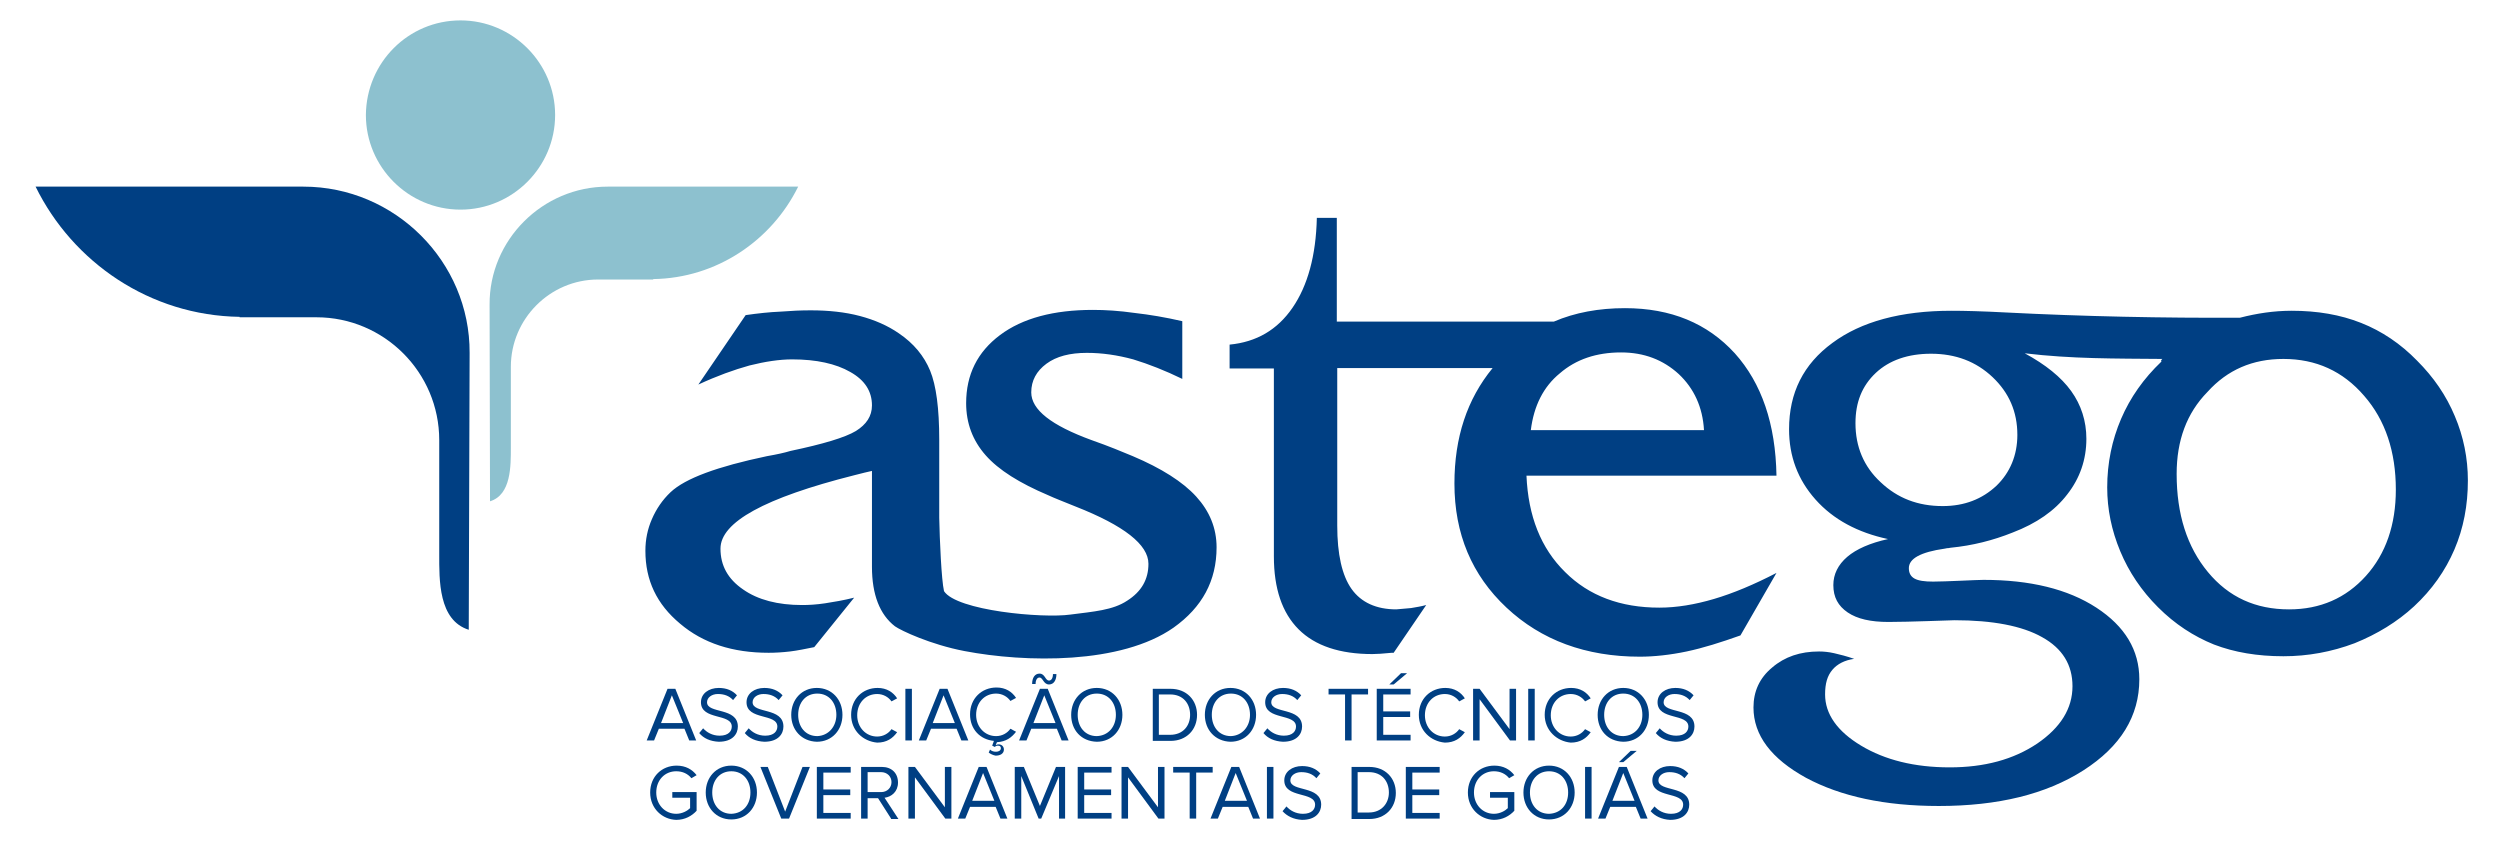 <?xml version="1.0" encoding="utf-8"?>
<!-- Generator: Adobe Illustrator 22.1.0, SVG Export Plug-In . SVG Version: 6.00 Build 0)  -->
<svg version="1.1" id="Camada_1" xmlns="http://www.w3.org/2000/svg" xmlns:xlink="http://www.w3.org/1999/xlink" x="0px" y="0px"
	 viewBox="0 0 576 199.2" style="enable-background:new 0 0 576 199.2;" xml:space="preserve">
<style type="text/css">
	.st0{fill-rule:evenodd;clip-rule:evenodd;fill:#003F83;}
	.st1{fill-rule:evenodd;clip-rule:evenodd;fill:#8DC1CF;}
	.st2{fill:#003F83;}
</style>
<g>
	<path class="st0" d="M498.2,82.7c-10.9-0.1-20.8,0-31.7-1.3c4.8,2.6,8.4,5.5,10.7,8.7c2.3,3.2,3.5,6.9,3.5,11
		c0,4.8-1.5,9.1-4.4,12.8c-2.9,3.8-7.1,6.7-12.6,8.8c-4.5,1.8-9.2,3-14.3,3.5c-0.4,0.1-0.7,0.1-0.8,0.1l-0.5,0.1
		c-5.6,0.8-8.3,2.3-8.3,4.5c0,1.1,0.4,1.9,1.3,2.4c0.9,0.5,2.3,0.7,4.3,0.7c1.6,0,3.7-0.1,6.3-0.2c2.6-0.1,4.3-0.2,5.3-0.2
		c10.7,0,19.4,2.1,26,6.4c6.6,4.3,9.9,9.8,9.9,16.5c0,8.5-4.3,15.5-12.9,21c-8.6,5.5-19.7,8.2-33.3,8.2c-12.4,0-22.6-2.2-30.6-6.5
		c-8-4.4-12.1-9.8-12.1-16.2c0-3.7,1.4-6.8,4.3-9.2c2.9-2.5,6.5-3.7,10.8-3.7c1,0,2.2,0.1,3.5,0.4c1.3,0.3,2.9,0.7,4.6,1.3
		c-2.2,0.3-3.9,1.2-5,2.5c-1.2,1.4-1.7,3.2-1.7,5.7c0,4.5,2.8,8.5,8.3,11.8c5.5,3.3,12.3,5,20.4,5c8,0,14.7-1.8,20.2-5.5
		c5.4-3.7,8.1-8.1,8.1-13.2c0-4.9-2.3-8.7-7-11.3c-4.6-2.6-11.4-3.9-20.2-3.9c-0.7,0-2.8,0.1-6.1,0.2c-3.4,0.1-6.4,0.2-9.1,0.2
		c-4.1,0-7.2-0.7-9.4-2.2c-2.2-1.5-3.3-3.5-3.3-6.3c0-2.5,1.1-4.7,3.2-6.5c2.1-1.8,5.3-3.2,9.4-4.1c-7-1.5-12.6-4.5-16.7-9.1
		c-4.1-4.6-6.1-10-6.1-16.2c0-8.4,3.3-15,10-19.9c6.6-4.9,15.8-7.4,27.4-7.4c2.9,0,7.1,0.1,12.7,0.4c17.6,0.9,36.3,1.3,53.8,1.2
		c3.9-1,7.8-1.6,11.9-1.6c5.9,0,11.2,0.9,16,2.8c4.8,1.9,9.1,4.8,12.9,8.7c3.8,3.8,6.7,8,8.7,12.8c2,4.7,3,9.7,3,14.8
		c0,5.7-1,11-3.1,15.9c-2.1,4.9-5.2,9.3-9.3,13.1c-3.9,3.6-8.5,6.4-13.7,8.5c-5.3,2-10.8,3-16.4,3c-6,0-11.3-0.9-16-2.7
		c-4.7-1.9-9-4.7-12.9-8.6c-3.8-3.8-6.7-8.1-8.7-12.9c-2-4.8-3-9.7-3-14.7c0-5.6,1.1-10.9,3.2-15.8c2.1-4.9,5.2-9.3,9.3-13.2
		C497.8,83.1,498,82.9,498.2,82.7 M464.8,100.2c0-5.3-1.9-9.7-5.7-13.3c-3.8-3.6-8.5-5.4-14.2-5.4c-5.3,0-9.6,1.5-12.7,4.4
		c-3.2,3-4.7,6.8-4.7,11.6c0,5.4,1.9,10,5.8,13.6c3.9,3.7,8.6,5.5,14.3,5.5c5,0,9.1-1.6,12.4-4.7
		C463.1,108.9,464.8,104.9,464.8,100.2z M293.5,84.9h-10.2v-5.5c6.2-0.6,11-3.4,14.5-8.5c3.5-5.1,5.4-12,5.6-20.7h4.6v23.9H358
		c4.9-2.1,10.4-3.1,16.4-3.1c10.6,0,19,3.5,25.3,10.4c6.2,6.9,9.4,16.3,9.6,28.2h-57.6c0.4,9.3,3.3,16.7,8.9,22.2
		c5.5,5.5,12.8,8.2,21.7,8.2c4,0,8.2-0.7,12.6-2c4.4-1.3,9.2-3.3,14.4-6l-8.3,14.4c-4.5,1.6-8.6,2.9-12.4,3.7
		c-3.8,0.8-7.5,1.2-10.8,1.2c-12.4,0-22.7-3.8-30.7-11.3c-8-7.5-12-17-12-28.6c0-10.6,2.9-19.4,8.8-26.6h-35.8v36.3
		c0,6.6,1.1,11.5,3.3,14.6c2.2,3.1,5.7,4.7,10.3,4.7c1.1-0.1,2.2-0.2,3.4-0.3c1.2-0.2,2.4-0.4,3.5-0.7l-7.5,11c-0.1,0-0.2,0-0.4,0
		c-2,0.2-3.5,0.3-4.5,0.3c-7.5,0-13.2-1.9-17-5.7c-3.8-3.8-5.7-9.4-5.7-16.8V84.9z M352.7,99.1h39.9c-0.3-5.3-2.3-9.6-5.8-12.9
		c-3.6-3.3-8-5-13.3-5c-5.7,0-10.4,1.6-14.1,4.8C355.6,89.1,353.4,93.5,352.7,99.1z M217.5,136.2c2.9,4.5,22.7,6.3,29.1,5.4
		c5.4-0.7,9.8-1,13.1-3.2c3.3-2.1,4.9-4.9,4.9-8.5c0-4.4-5.6-8.8-16.8-13.2c-2.7-1.1-4.8-1.9-6.3-2.6c-6.6-2.8-11.4-5.8-14.4-9.2
		c-3-3.4-4.5-7.4-4.5-12c0-6.6,2.6-11.8,7.8-15.7c5.2-3.9,12.4-5.8,21.4-5.8c2.9,0,6.1,0.2,9.6,0.7c3.5,0.4,7.1,1,11,1.9v13.3
		c-3.9-1.9-7.7-3.4-11.3-4.5c-3.7-1-7.2-1.5-10.7-1.5c-3.9,0-7,0.8-9.3,2.5c-2.3,1.7-3.5,3.9-3.5,6.6c0,4,4.6,7.6,13.9,11
		c4,1.4,7.1,2.7,9.5,3.7c6.6,2.8,11.5,5.9,14.6,9.3c3.1,3.4,4.7,7.3,4.7,11.7c0,7.7-3.3,13.8-9.9,18.5c-12.1,8.5-34.1,8.1-48.2,5.4
		c-7.8-1.5-14.6-4.7-16-5.7c-3.5-2.7-5.3-7.3-5.3-13.7v-22.1c-0.9,0.2-2.2,0.5-4.1,1c-20.6,5.2-30.8,10.8-30.8,16.9
		c0,3.9,1.7,7,5.2,9.4c3.4,2.4,8,3.6,13.6,3.6c1.6,0,3.3-0.1,5.3-0.4c2-0.3,4.3-0.7,6.7-1.3l-9.2,11.4c-2,0.4-3.9,0.8-5.6,1
		c-1.7,0.2-3.4,0.3-4.9,0.3c-8.3,0-15.1-2.2-20.4-6.7c-5.4-4.5-8-10-8-16.8c0-2.6,0.5-5,1.5-7.3c1-2.3,2.4-4.4,4.3-6.2
		c3.4-3.2,10.8-5.9,22.2-8.3c2.3-0.4,4.1-0.8,5.4-1.2c7.6-1.6,12.6-3.1,15.1-4.6c2.4-1.5,3.7-3.4,3.7-5.9c0-3.2-1.6-5.8-5-7.7
		c-3.3-1.9-7.8-2.9-13.4-2.9c-2.9,0-6.2,0.5-9.8,1.4c-3.6,1-7.5,2.4-11.8,4.4l10.9-16c2.8-0.4,5.5-0.7,8-0.8c2.5-0.2,4.8-0.3,7-0.3
		c4.1,0,7.9,0.4,11.3,1.3c3.4,0.9,6.4,2.2,9,4c3.4,2.3,5.8,5.2,7.2,8.6c1.4,3.4,2.1,8.7,2.1,15.9v18
		C216.5,124.3,216.9,133.6,217.5,136.2z M501.5,109.2c0,9.3,2.4,16.8,7.2,22.6c4.8,5.8,11,8.6,18.7,8.6c7.2,0,13.1-2.6,17.7-7.7
		c4.6-5.1,6.9-11.8,6.9-19.9c0-8.7-2.4-16-7.3-21.6c-4.9-5.7-11.1-8.5-18.6-8.5c-7.1,0-12.9,2.5-17.5,7.6
		C503.8,95.2,501.5,101.5,501.5,109.2z"/>
	<path class="st0" d="M55.2,73c-20.6-0.3-38.4-12.5-47-30h47h1.9h12.8c21.1,0,38.4,17.3,38.3,38.3l-0.2,63.8
		c-7-2.2-6.8-11.5-6.8-17.4v-26.3c0-15.6-12.7-28.3-28.3-28.3H55.2V73z"/>
	<path class="st1" d="M150.5,64.3c14.6-0.2,27.3-8.9,33.4-21.3h-33.4h-1.4H140c-15,0-27.3,12.3-27.2,27.2l0.1,45.3
		c4.9-1.5,4.8-8.2,4.8-12.4V84.5c0-11,9-20.1,20.1-20.1h12.7V64.3z"/>
	<path class="st1" d="M106.1,4.7c12,0,21.8,9.8,21.8,21.8c0,12-9.8,21.8-21.8,21.8c-12,0-21.8-9.8-21.8-21.8
		C84.4,14.4,94.1,4.7,106.1,4.7"/>
	<g>
		<path class="st2" d="M158.8,170.6l-1.1-2.7h-5.9l-1.1,2.7h-1.7l4.8-11.9h1.8l4.8,11.9H158.8z M154.8,160.2l-2.5,6.4h5.1
			L154.8,160.2z"/>
		<path class="st2" d="M161.1,168.9l0.9-1.1c0.8,0.9,2.1,1.7,3.8,1.7c2.1,0,2.8-1.1,2.8-2.1c0-3.1-7.1-1.4-7.1-5.6
			c0-2,1.8-3.3,4.1-3.3c1.8,0,3.2,0.6,4.2,1.7l-0.9,1.1c-0.9-1-2.1-1.4-3.5-1.4c-1.4,0-2.5,0.8-2.5,1.9c0,2.7,7.1,1.1,7.1,5.6
			c0,1.7-1.2,3.5-4.4,3.5C163.6,170.8,162.1,170.1,161.1,168.9z"/>
		<path class="st2" d="M171.6,168.9l0.9-1.1c0.8,0.9,2.1,1.7,3.8,1.7c2.1,0,2.8-1.1,2.8-2.1c0-3.1-7.1-1.4-7.1-5.6
			c0-2,1.8-3.3,4.1-3.3c1.8,0,3.2,0.6,4.2,1.7l-0.9,1.1c-0.9-1-2.1-1.4-3.5-1.4c-1.4,0-2.5,0.8-2.5,1.9c0,2.7,7.1,1.1,7.1,5.6
			c0,1.7-1.2,3.5-4.4,3.5C174.1,170.8,172.6,170.1,171.6,168.9z"/>
		<path class="st2" d="M182.3,164.7c0-3.5,2.4-6.2,5.9-6.2c3.5,0,5.9,2.7,5.9,6.2c0,3.5-2.4,6.2-5.9,6.2
			C184.7,170.8,182.3,168.2,182.3,164.7z M192.7,164.7c0-2.8-1.7-4.9-4.4-4.9c-2.7,0-4.4,2.1-4.4,4.9c0,2.8,1.7,4.9,4.4,4.9
			C190.9,169.5,192.7,167.4,192.7,164.7z"/>
		<path class="st2" d="M196.1,164.7c0-3.7,2.7-6.2,6.1-6.2c2.1,0,3.6,1,4.5,2.4l-1.3,0.7c-0.7-1-1.9-1.7-3.3-1.7
			c-2.6,0-4.6,2-4.6,4.9c0,2.8,2,4.9,4.6,4.9c1.4,0,2.6-0.7,3.3-1.7l1.3,0.7c-1,1.4-2.4,2.4-4.6,2.4
			C198.8,170.8,196.1,168.3,196.1,164.7z"/>
		<path class="st2" d="M208.6,170.6v-11.9h1.5v11.9H208.6z"/>
		<path class="st2" d="M221.5,170.6l-1.1-2.7h-5.9l-1.1,2.7h-1.7l4.8-11.9h1.8l4.8,11.9H221.5z M217.4,160.2l-2.5,6.4h5.1
			L217.4,160.2z"/>
		<path class="st2" d="M227.8,173.4l0.3-0.7c0.4,0.4,0.9,0.5,1.4,0.5c0.6,0,1.1-0.3,1.1-0.8c0-0.4-0.2-0.6-0.7-0.6
			c-0.3,0-0.5,0.1-0.7,0.3l-0.6-0.3l0.4-1.1c-3.2-0.3-5.5-2.7-5.5-6.1c0-3.7,2.7-6.2,6.1-6.2c2.1,0,3.6,1,4.5,2.4l-1.3,0.7
			c-0.7-1-1.9-1.7-3.3-1.7c-2.6,0-4.6,2-4.6,4.9c0,2.8,2,4.9,4.6,4.9c1.4,0,2.6-0.7,3.3-1.7l1.3,0.7c-1,1.3-2.3,2.3-4.4,2.4
			l-0.3,0.7c0.2-0.1,0.4-0.2,0.7-0.2c0.7,0,1.2,0.5,1.2,1.2c0,0.9-0.8,1.4-1.9,1.4C228.8,174,228.2,173.7,227.8,173.4z"/>
		<path class="st2" d="M244.6,170.6l-1.1-2.7h-5.9l-1.1,2.7h-1.7l4.8-11.9h1.8l4.8,11.9H244.6z M239.5,156.1c-0.5,0-0.9,0.5-0.9,1.5
			h-0.8c0-1.4,0.6-2.4,1.7-2.4c1.3,0,1.3,1.6,2.2,1.6c0.5,0,0.9-0.5,0.9-1.5h0.8c0,1.4-0.6,2.4-1.7,2.4
			C240.4,157.7,240.3,156.1,239.5,156.1z M240.6,160.2l-2.5,6.4h5.1L240.6,160.2z"/>
		<path class="st2" d="M246.8,164.7c0-3.5,2.4-6.2,5.9-6.2c3.5,0,5.9,2.7,5.9,6.2c0,3.5-2.4,6.2-5.9,6.2
			C249.1,170.8,246.8,168.2,246.8,164.7z M257.1,164.7c0-2.8-1.7-4.9-4.4-4.9c-2.7,0-4.4,2.1-4.4,4.9c0,2.8,1.7,4.9,4.4,4.9
			C255.4,169.5,257.1,167.4,257.1,164.7z"/>
		<path class="st2" d="M265.6,170.6v-11.9h4.1c3.7,0,6.1,2.6,6.1,6c0,3.4-2.4,6-6.1,6H265.6z M274.2,164.7c0-2.6-1.6-4.7-4.6-4.7
			h-2.6v9.3h2.6C272.6,169.3,274.2,167.2,274.2,164.7z"/>
		<path class="st2" d="M277.6,164.7c0-3.5,2.4-6.2,5.9-6.2c3.5,0,5.9,2.7,5.9,6.2c0,3.5-2.4,6.2-5.9,6.2
			C280,170.8,277.6,168.2,277.6,164.7z M288,164.7c0-2.8-1.7-4.9-4.4-4.9c-2.7,0-4.4,2.1-4.4,4.9c0,2.8,1.7,4.9,4.4,4.9
			C286.2,169.5,288,167.4,288,164.7z"/>
		<path class="st2" d="M291.1,168.9l0.9-1.1c0.8,0.9,2.1,1.7,3.8,1.7c2.1,0,2.8-1.1,2.8-2.1c0-3.1-7.1-1.4-7.1-5.6
			c0-2,1.8-3.3,4.1-3.3c1.8,0,3.2,0.6,4.2,1.7l-0.9,1.1c-0.9-1-2.1-1.4-3.5-1.4c-1.4,0-2.5,0.8-2.5,1.9c0,2.7,7.1,1.1,7.1,5.6
			c0,1.7-1.2,3.5-4.4,3.5C293.6,170.8,292.1,170.1,291.1,168.9z"/>
		<path class="st2" d="M309.9,170.6V160h-3.8v-1.3h9.1v1.3h-3.8v10.6H309.9z"/>
		<path class="st2" d="M317.2,170.6v-11.9h7.8v1.3h-6.3v3.9h6.2v1.3h-6.2v4.1h6.3v1.3H317.2z M321.1,157.7h-1l2.7-2.6h1.4
			L321.1,157.7z"/>
		<path class="st2" d="M326.9,164.7c0-3.7,2.7-6.2,6.1-6.2c2.1,0,3.6,1,4.5,2.4l-1.3,0.7c-0.7-1-1.9-1.7-3.3-1.7
			c-2.6,0-4.6,2-4.6,4.9c0,2.8,2,4.9,4.6,4.9c1.4,0,2.6-0.7,3.3-1.7l1.3,0.7c-1,1.4-2.4,2.4-4.6,2.4
			C329.6,170.8,326.9,168.3,326.9,164.7z"/>
		<path class="st2" d="M347.9,170.6l-7-9.5v9.5h-1.5v-11.9h1.5l6.9,9.3v-9.3h1.5v11.9H347.9z"/>
		<path class="st2" d="M352.1,170.6v-11.9h1.5v11.9H352.1z"/>
		<path class="st2" d="M355.9,164.7c0-3.7,2.7-6.2,6.1-6.2c2.1,0,3.6,1,4.5,2.4l-1.3,0.7c-0.7-1-1.9-1.7-3.3-1.7
			c-2.6,0-4.6,2-4.6,4.9c0,2.8,2,4.9,4.6,4.9c1.4,0,2.6-0.7,3.3-1.7l1.3,0.7c-1,1.4-2.4,2.4-4.6,2.4
			C358.7,170.8,355.9,168.3,355.9,164.7z"/>
		<path class="st2" d="M368.1,164.7c0-3.5,2.4-6.2,5.9-6.2c3.5,0,5.9,2.7,5.9,6.2c0,3.5-2.4,6.2-5.9,6.2
			C370.4,170.8,368.1,168.2,368.1,164.7z M378.4,164.7c0-2.8-1.7-4.9-4.4-4.9c-2.7,0-4.4,2.1-4.4,4.9c0,2.8,1.7,4.9,4.4,4.9
			C376.7,169.5,378.4,167.4,378.4,164.7z"/>
		<path class="st2" d="M381.5,168.9l0.9-1.1c0.8,0.9,2.1,1.7,3.8,1.7c2.1,0,2.8-1.1,2.8-2.1c0-3.1-7.1-1.4-7.1-5.6
			c0-2,1.8-3.3,4.1-3.3c1.8,0,3.2,0.6,4.2,1.7l-0.9,1.1c-0.9-1-2.1-1.4-3.5-1.4c-1.4,0-2.5,0.8-2.5,1.9c0,2.7,7.1,1.1,7.1,5.6
			c0,1.7-1.2,3.5-4.4,3.5C384,170.8,382.5,170.1,381.5,168.9z"/>
		<path class="st2" d="M149.8,182.6c0-3.7,2.7-6.2,6.1-6.2c2.1,0,3.6,0.9,4.6,2.2l-1.2,0.7c-0.8-1-2-1.6-3.5-1.6
			c-2.6,0-4.6,2-4.6,4.9c0,2.8,2,4.9,4.6,4.9c1.4,0,2.6-0.7,3.2-1.3v-2.4h-4.1v-1.3h5.6v4.3c-1.1,1.2-2.7,2.1-4.7,2.1
			C152.6,188.8,149.8,186.3,149.8,182.6z"/>
		<path class="st2" d="M162.6,182.6c0-3.5,2.4-6.2,5.9-6.2c3.5,0,5.9,2.7,5.9,6.2c0,3.5-2.4,6.2-5.9,6.2
			C165,188.8,162.6,186.1,162.6,182.6z M172.9,182.6c0-2.8-1.7-4.9-4.4-4.9c-2.7,0-4.4,2.1-4.4,4.9c0,2.8,1.7,4.9,4.4,4.9
			C171.2,187.4,172.9,185.4,172.9,182.6z"/>
		<path class="st2" d="M180,188.6l-4.8-11.9h1.7l4,10.3l4-10.3h1.7l-4.8,11.9H180z"/>
		<path class="st2" d="M188.2,188.6v-11.9h7.8v1.3h-6.3v3.9h6.2v1.3h-6.2v4.1h6.3v1.3H188.2z"/>
		<path class="st2" d="M205.3,188.6l-3-4.7h-2.4v4.7h-1.5v-11.9h4.8c2.2,0,3.7,1.4,3.7,3.6c0,2.1-1.5,3.3-3.1,3.5l3.2,4.9H205.3z
			 M205.4,180.2c0-1.3-1-2.3-2.4-2.3h-3.1v4.6h3.1C204.4,182.5,205.4,181.5,205.4,180.2z"/>
		<path class="st2" d="M217.8,188.6l-7-9.5v9.5h-1.5v-11.9h1.5l6.9,9.3v-9.3h1.5v11.9H217.8z"/>
		<path class="st2" d="M230.5,188.6l-1.1-2.7h-5.9l-1.1,2.7h-1.7l4.8-11.9h1.8l4.8,11.9H230.5z M226.5,178.1l-2.5,6.4h5.1
			L226.5,178.1z"/>
		<path class="st2" d="M244,188.6v-9.8l-4.1,9.8h-0.6l-4-9.8v9.8h-1.5v-11.9h2.1l3.7,9l3.7-9h2.1v11.9H244z"/>
		<path class="st2" d="M248.3,188.6v-11.9h7.8v1.3h-6.3v3.9h6.2v1.3h-6.2v4.1h6.3v1.3H248.3z"/>
		<path class="st2" d="M266.9,188.6l-7-9.5v9.5h-1.5v-11.9h1.5l6.9,9.3v-9.3h1.5v11.9H266.9z"/>
		<path class="st2" d="M274.1,188.6v-10.6h-3.8v-1.3h9.1v1.3h-3.8v10.6H274.1z"/>
		<path class="st2" d="M288.7,188.6l-1.1-2.7h-5.9l-1.1,2.7h-1.7l4.8-11.9h1.8l4.8,11.9H288.7z M284.7,178.1l-2.5,6.4h5.1
			L284.7,178.1z"/>
		<path class="st2" d="M291.9,188.6v-11.9h1.5v11.9H291.9z"/>
		<path class="st2" d="M295.5,186.9l0.9-1.1c0.8,0.9,2.1,1.7,3.8,1.7c2.1,0,2.8-1.1,2.8-2.1c0-3.1-7.1-1.4-7.1-5.6
			c0-2,1.8-3.3,4.1-3.3c1.8,0,3.2,0.6,4.2,1.7l-0.9,1.1c-0.9-1-2.1-1.4-3.5-1.4c-1.4,0-2.5,0.8-2.5,1.9c0,2.7,7.1,1.1,7.1,5.6
			c0,1.7-1.2,3.5-4.4,3.5C298,188.8,296.5,188,295.5,186.9z"/>
		<path class="st2" d="M311.4,188.6v-11.9h4.1c3.7,0,6.1,2.6,6.1,6c0,3.4-2.4,6-6.1,6H311.4z M320,182.6c0-2.6-1.6-4.7-4.6-4.7h-2.6
			v9.3h2.6C318.3,187.2,320,185.1,320,182.6z"/>
		<path class="st2" d="M323.9,188.6v-11.9h7.8v1.3h-6.3v3.9h6.2v1.3h-6.2v4.1h6.3v1.3H323.9z"/>
		<path class="st2" d="M338.2,182.6c0-3.7,2.7-6.2,6.1-6.2c2.1,0,3.6,0.9,4.6,2.2l-1.2,0.7c-0.8-1-2-1.6-3.5-1.6
			c-2.6,0-4.6,2-4.6,4.9c0,2.8,2,4.9,4.6,4.9c1.4,0,2.6-0.7,3.2-1.3v-2.4h-4.1v-1.3h5.6v4.3c-1.1,1.2-2.7,2.1-4.7,2.1
			C341,188.8,338.2,186.3,338.2,182.6z"/>
		<path class="st2" d="M351,182.6c0-3.5,2.4-6.2,5.9-6.2c3.5,0,5.9,2.7,5.9,6.2c0,3.5-2.4,6.2-5.9,6.2
			C353.4,188.8,351,186.1,351,182.6z M361.3,182.6c0-2.8-1.7-4.9-4.4-4.9c-2.7,0-4.4,2.1-4.4,4.9c0,2.8,1.7,4.9,4.4,4.9
			C359.6,187.4,361.3,185.4,361.3,182.6z"/>
		<path class="st2" d="M365.2,188.6v-11.9h1.5v11.9H365.2z"/>
		<path class="st2" d="M378,188.6l-1.1-2.7H371l-1.1,2.7h-1.7l4.8-11.9h1.8l4.8,11.9H378z M374,178.1l-2.5,6.4h5.1L374,178.1z
			 M374,175.6h-1l2.7-2.6h1.4L374,175.6z"/>
		<path class="st2" d="M380.3,186.9l0.9-1.1c0.8,0.9,2.1,1.7,3.8,1.7c2.1,0,2.8-1.1,2.8-2.1c0-3.1-7.1-1.4-7.1-5.6
			c0-2,1.8-3.3,4.1-3.3c1.8,0,3.2,0.6,4.2,1.7l-0.9,1.1c-0.9-1-2.1-1.4-3.5-1.4c-1.4,0-2.5,0.8-2.5,1.9c0,2.7,7.1,1.1,7.1,5.6
			c0,1.7-1.2,3.5-4.4,3.5C382.8,188.8,381.3,188,380.3,186.9z"/>
	</g>
</g>
</svg>
